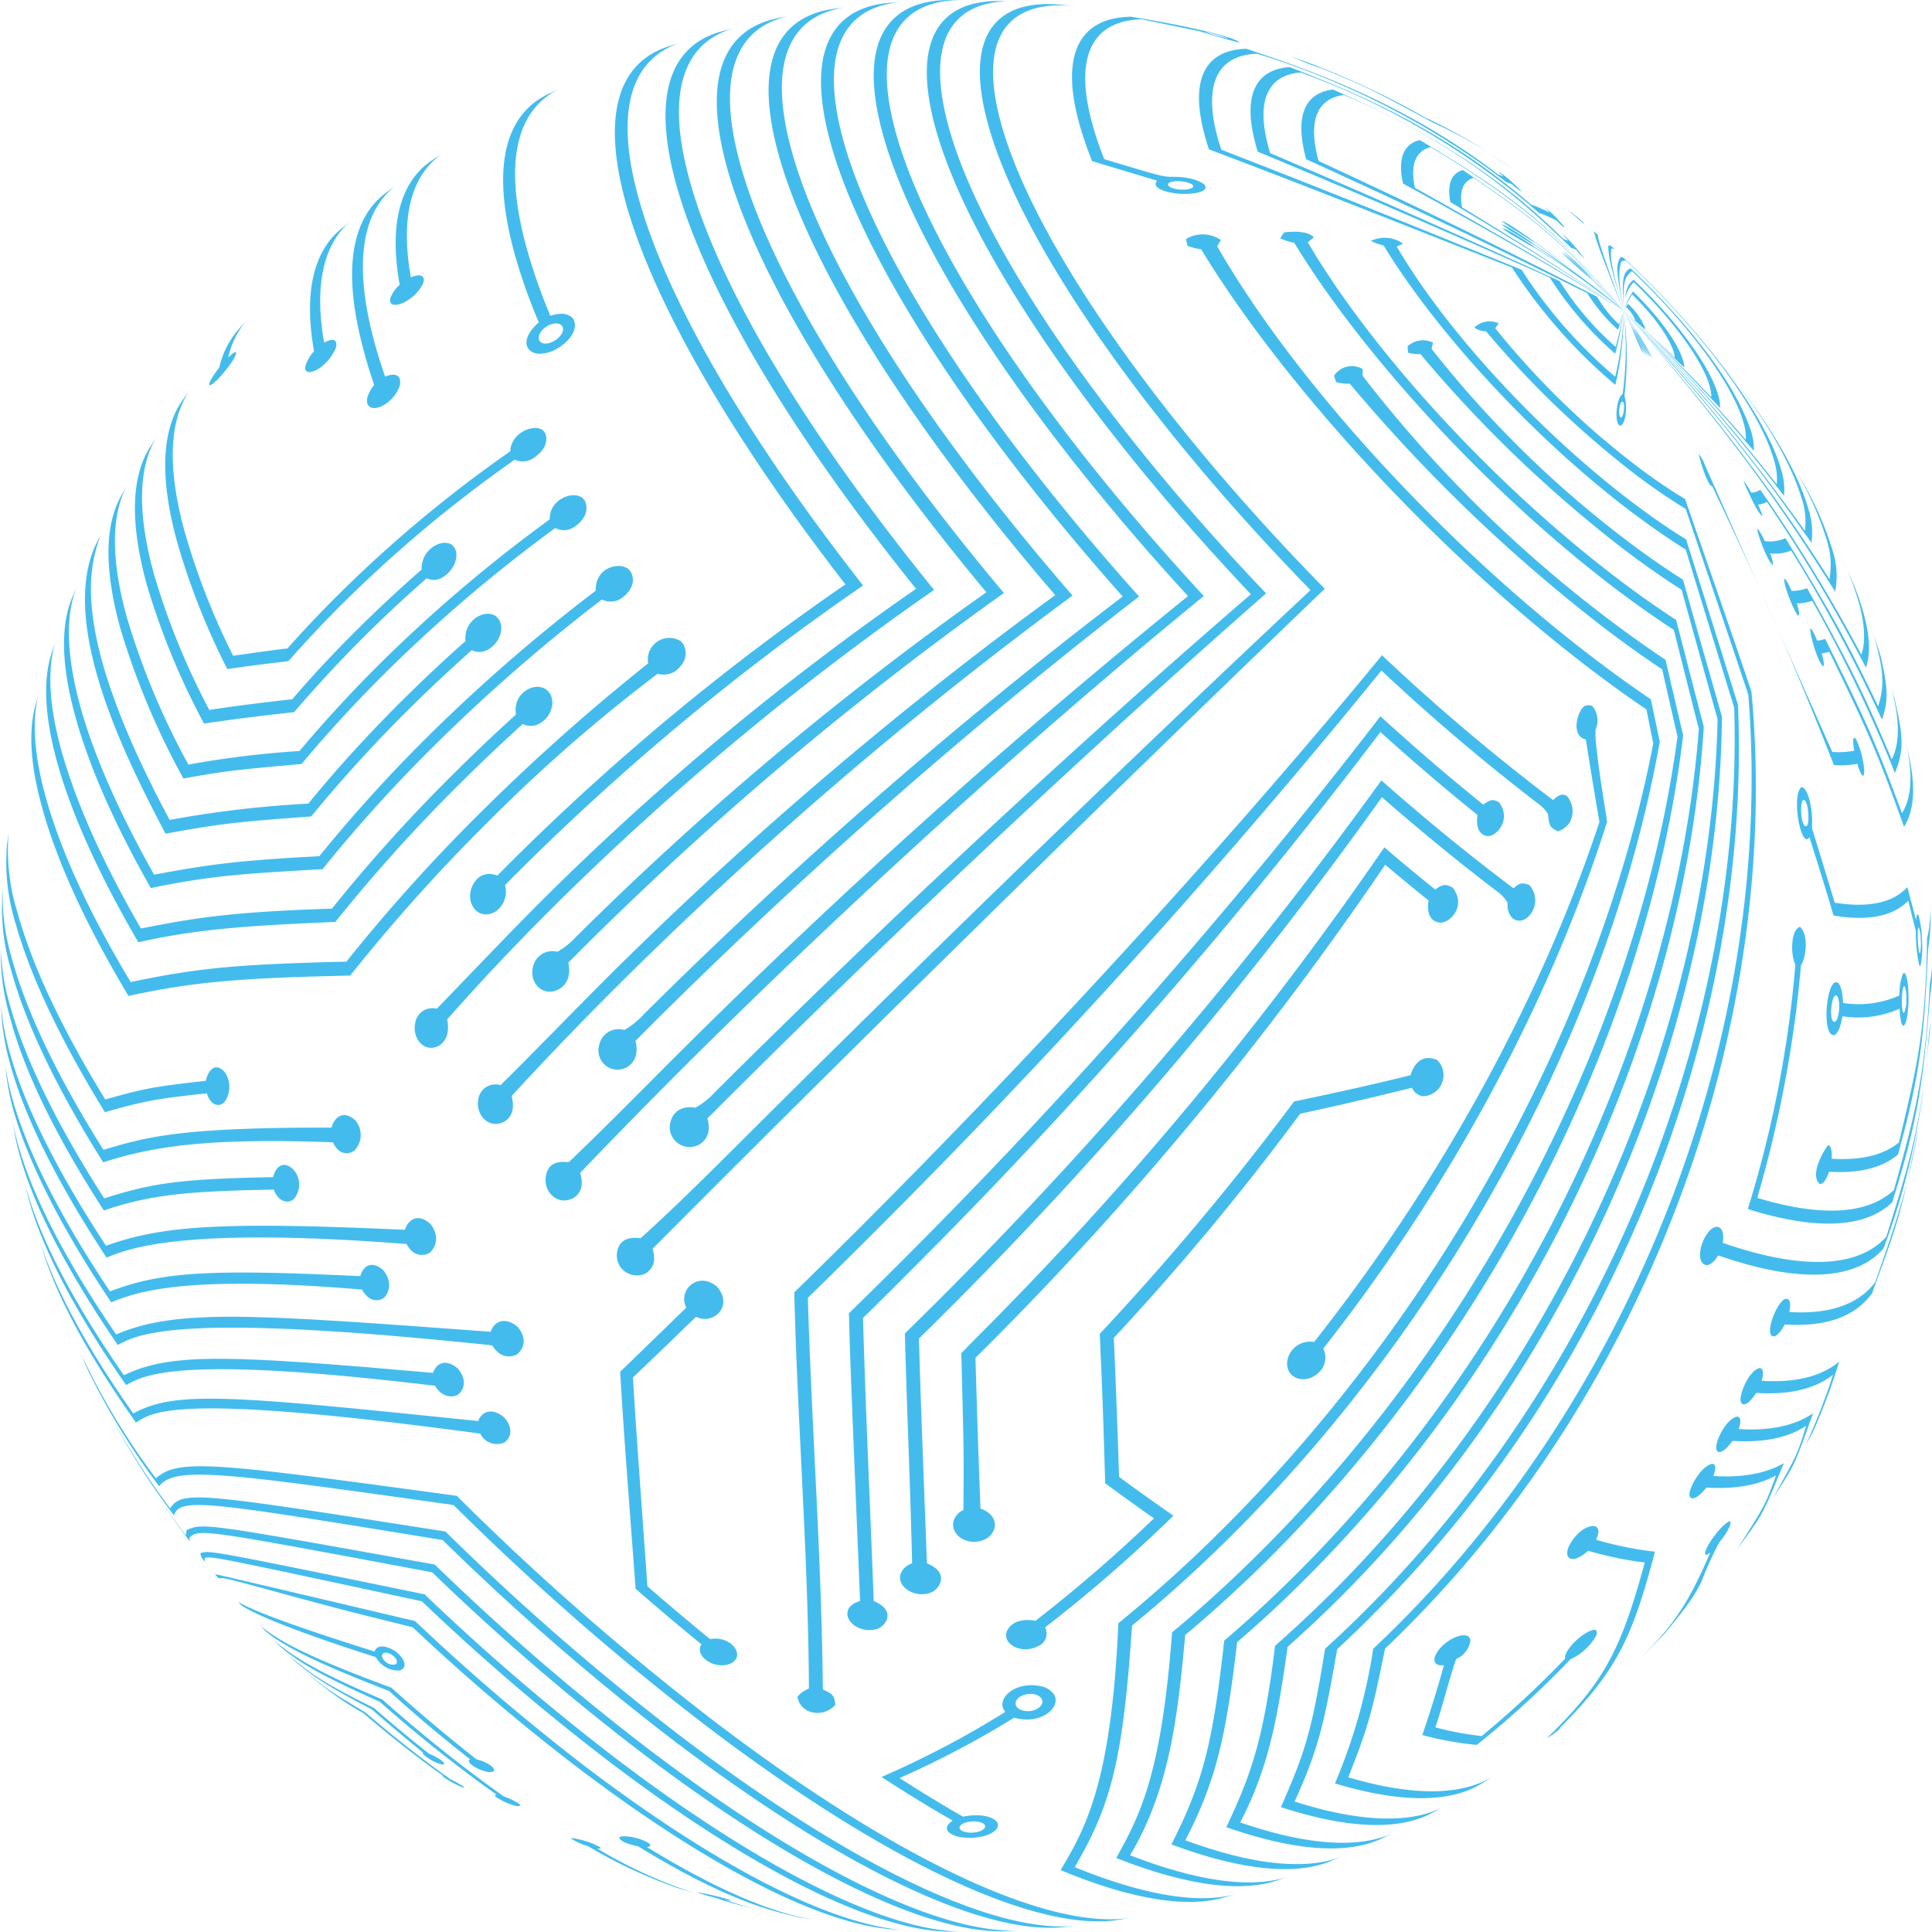 <?xml version="1.0" encoding="UTF-8"?> <svg xmlns="http://www.w3.org/2000/svg" id="Layer_1" data-name="Layer 1" viewBox="0 0 284.38 284.35"> <defs> <style>.cls-1{fill:#43bced;}</style> </defs> <g id="New_Symbol" data-name="New Symbol"> <path class="cls-1" d="M187.71,336a389.32,389.32,0,0,1-37.66-33c-35.51-4.83-41-5.57-44.29-2.57A101.46,101.46,0,0,1,94.65,281.9l.06.14,1,2.35a102.89,102.89,0,0,0,10.52,17.19c2.38-3,9.44-2,43.34,2.77a384.63,384.63,0,0,0,36.84,32.24c27.36,20.88,49.27,30.65,61,28.83h0l2.06-.34C237.73,367.08,215.51,357.22,187.71,336Z" transform="translate(-82.81 -82.82)"></path> <path class="cls-1" d="M182.74,338.17a369.79,369.79,0,0,1-34.37-29.92c-36.54-5.72-38.73-6.07-40.52-3.41a106.75,106.75,0,0,1-8.54-13.24l1.23,2.28a106.27,106.27,0,0,0,7.87,12c.92-2.67,4.58-2.08,39.56,3.63a368.52,368.52,0,0,0,33.54,29.16c25.6,19.52,46.23,28.94,57.71,27.82l1.53-.16h0l.56-.06C229.76,367.57,208.8,358.06,182.74,338.17Z" transform="translate(-82.81 -82.82)"></path> <path class="cls-1" d="M177.9,340a353.14,353.14,0,0,1-31.09-26.88c-34.1-6.14-34.1-6.14-36.54-5.08,0,.23-.08.54-.11.77-1.77-2.33-3.38-4.63-4.81-6.85l.77,1.19,1.19,1.78q1.6,2.35,3.45,4.79l-.1-.53c1.47-1.36,1.47-1.36,35.77,5.07a350.27,350.27,0,0,0,30.29,26.14c23.66,18.05,42.89,27.07,54.06,26.68h0l2.11-.1C221.63,367.53,202.05,358.4,177.9,340Z" transform="translate(-82.81 -82.82)"></path> <path class="cls-1" d="M145.31,317.5c-31.71-6.51-31.71-6.51-33-6.06,0,.18.1.43.15.61l.49.63c0-.17,0-.4,0-.57,1.43-.15,1.43-.15,31.95,6.41a329.78,329.78,0,0,0,27.11,23.24c21.73,16.58,39.54,25.15,50.31,25.39l2.09,0c-10.88-.1-29-8.78-51.25-25.73A335.12,335.12,0,0,1,145.31,317.5Z" transform="translate(-82.81 -82.82)"></path> <path class="cls-1" d="M143.9,321.43c-29.28-6.9-29.28-6.9-29.43-6.88l.5.61c.67-.13.74-.14,7.41,1.68,10.6,2.9,13.26,3.55,21.17,5.5a308.55,308.55,0,0,0,24,20.44c19.71,15,36,23.12,46.3,24h0l2.19.15c-10.42-.67-27.12-8.87-47.39-24.33A314.36,314.36,0,0,1,143.9,321.43Z" transform="translate(-82.81 -82.82)"></path> <path class="cls-1" d="M324.65,134.77a11.49,11.49,0,0,0-.58-1.53c-.37-.84-.82-1.77-1.1-2.32-.38-.8-.77-1.58-1.17-2.36.39.77.77,1.55,1.13,2.34C324.49,134.67,324.58,134.73,324.65,134.77Z" transform="translate(-82.81 -82.82)"></path> <path class="cls-1" d="M325,135a12.61,12.61,0,0,0-.68-1.6c-.41-.87-.91-1.83-1.22-2.39-.43-.82-.86-1.64-1.31-2.44.44.8.86,1.6,1.27,2.42C324.87,134.9,324.92,134.94,325,135Z" transform="translate(-82.81 -82.82)"></path> <path class="cls-1" d="M325.35,135.18a14.67,14.67,0,0,0-.76-1.64c-.46-.89-1-1.88-1.35-2.47-.47-.84-.95-1.68-1.44-2.51.48.82.95,1.65,1.41,2.5C325.23,135.11,325.27,135.13,325.35,135.18Z" transform="translate(-82.81 -82.82)"></path> <path class="cls-1" d="M325.69,135.35c-.15-.39-.55-1.13-.85-1.69-.5-.91-1.1-1.92-1.47-2.52-.51-.87-1-1.73-1.57-2.58.53.84,1,1.7,1.54,2.56C325.58,135.3,325.59,135.3,325.69,135.35Z" transform="translate(-82.81 -82.82)"></path> <path class="cls-1" d="M326,135.5c-.18-.4-.61-1.16-.93-1.73h0c-.54-.93-1.19-2-1.59-2.57l-1.69-2.64c.57.86,1.12,1.74,1.66,2.63C325.92,135.46,325.92,135.46,326,135.5Z" transform="translate(-82.81 -82.82)"></path> <path class="cls-1" d="M342.13,286.06c.3-1.18.23-1.72-.25-1.88-1.51.2-3.05,3.71-2.86,4.85.13.75.94.9,2.3-1.18,4.81.31,8.63-.57,11.3-2.67a89.44,89.44,0,0,1-4.05,10.37l1.11-2a89.91,89.91,0,0,0,3.85-10.31C350.87,285.46,347,286.38,342.13,286.06Z" transform="translate(-82.81 -82.82)"></path> <polygon class="cls-1" points="265.76 212.73 265.76 212.73 265.76 212.73 265.76 212.73"></polygon> <path class="cls-1" d="M338.74,293.17c.37-1.16.32-1.69-.17-1.84-1.6.18-3.28,3.57-3.14,4.72.1.74.93.89,2.4-1.14,4.5.29,8.15-.44,10.82-2.21-1.22,4.08-1.22,4.08-4.84,10.6l1.24-1.91c2-3.2,2-3.2,4.64-10.55C347,292.69,343.32,293.46,338.74,293.17Z" transform="translate(-82.81 -82.82)"></path> <path class="cls-1" d="M335,300.08c.42-1.13.39-1.65-.1-1.8-1.6.18-3.51,3.51-3.41,4.6.07.71.92.86,2.5-1.1,4.16.27,7.6-.33,10.24-1.79-1.58,4.38-1.58,4.38-5.7,10.81l1.38-1.86c2.45-3.41,2.51-3.55,5.48-10.75C342.72,299.73,339.22,300.35,335,300.08Z" transform="translate(-82.81 -82.82)"></path> <path class="cls-1" d="M346.43,150.92c-.24-.4-.48-.8-.74-1.21Z" transform="translate(-82.81 -82.82)"></path> <path class="cls-1" d="M318,117.39l-.6-.52h0c.4,1.62,2,5.68,4.37,11.69C318,118.42,318,117.67,318,117.39Z" transform="translate(-82.81 -82.82)"></path> <path class="cls-1" d="M320,119.39l.43.07-.58-.52,0,0-.32.07c.06,1.93.46,3.43,2.33,9.57C319.72,121.49,319.85,120.37,320,119.39Z" transform="translate(-82.81 -82.82)"></path> <path class="cls-1" d="M321.8,128.56c.06-.46.11-.85.16-1.2C321.91,127.69,321.86,128.07,321.8,128.56Z" transform="translate(-82.81 -82.82)"></path> <path class="cls-1" d="M352.52,163.73h0a48.58,48.58,0,0,0-5.19-11.33l-.9-1.48a47.63,47.63,0,0,1,5.24,11.3,11.86,11.86,0,0,1,.42,5.86c-11.31-17.89-23.19-31.43-30.29-39.52,16.63,19,24.22,30.39,31.13,41.33A12.21,12.21,0,0,0,352.52,163.73Z" transform="translate(-82.81 -82.82)"></path> <path class="cls-1" d="M349,157.77c-1.28-4.68-4.66-10.68-9.36-17.06l-.43-.59h0c-.78-1-1.85-2.41-2.64-3.44,8.75,11.1,10.66,17.07,11.48,19.63a10.76,10.76,0,0,1,.43,4.65,308.89,308.89,0,0,0-26.63-32.4c15.32,16.72,21.84,26,27.59,34.16A11.08,11.08,0,0,0,349,157.77Z" transform="translate(-82.81 -82.82)"></path> <path class="cls-1" d="M345,152c-2.21-8-11.86-20.76-23.22-31.23a2.22,2.22,0,0,0-.39-.11c-.8,1.07-.66,2.26.43,7.9-.94-5.18-.7-6.06-.35-7.27l.63-.14c10.69,9.89,19.76,21.87,21.84,29.43a9.31,9.31,0,0,1,.4,3.54,306.71,306.71,0,0,0-22.52-25.56,303.48,303.48,0,0,1,23.59,27.25A9.72,9.72,0,0,0,345,152Z" transform="translate(-82.81 -82.82)"></path> <path class="cls-1" d="M340.59,146.41h0c-2.09-6.59-8.4-15.14-17.76-24.09h0c-1.34.54-1.24,2.33-1,6.24-.23-4.58.24-5,1.2-5.83,8.06,7.56,14.84,16.58,16.42,22.32a7.37,7.37,0,0,1,.33,2.51c-7.06-8.12-11.63-12.68-17.95-19,9.63,9.62,12.8,13.29,19.13,20.61A8.14,8.14,0,0,0,340.59,146.41Z" transform="translate(-82.81 -82.82)"></path> <path class="cls-1" d="M336,142.87a5.89,5.89,0,0,0-.26-1.82c-1.21-4.39-6.34-11.26-12.48-17.07-.89.8-1.05,1.17-1.34,3.38a5,5,0,0,1,1.37-3c5.51,5.24,10.1,11.4,11.19,15.34a6,6,0,0,1,.23,1.6c-4.77-5-5.39-5.56-12.95-12.78C328.41,134.87,329.57,136.09,336,142.87Z" transform="translate(-82.81 -82.82)"></path> <path class="cls-1" d="M330.56,135.91c-.36-1.24-1.8-4.71-7.38-10.19a11.67,11.67,0,0,0-1.38,2.84,14.7,14.7,0,0,1,1.25-2.39c1.49,1.45,5.06,5.16,6.13,8.49a3.29,3.29,0,0,1,.14.8c-2.23-2.1-5.26-4.84-7.52-6.9,2.71,2.47,6.26,5.82,8.92,8.35A3.62,3.62,0,0,0,330.56,135.91Z" transform="translate(-82.81 -82.82)"></path> <path class="cls-1" d="M324.92,131a9.76,9.76,0,0,0-2.48-3.46l-.64,1,.36-.53a5.13,5.13,0,0,1,1.29,1.8.88.88,0,0,1,0,.16l-1.67-1.43,3.17,2.76A1.17,1.17,0,0,0,324.92,131Z" transform="translate(-82.81 -82.82)"></path> <path class="cls-1" d="M281.27,344.43c2.89-7.31,3.49-9.43,5.41-18.94.93-.88,1.86-1.78,2.78-2.7,37.27-37.13,55.59-90.82,51.15-138.2-2.87-8.46-3-8.83-9.76-28.31a79.9,79.9,0,0,1-7.49-5.14,119.8,119.8,0,0,1-20.45-20c.14-.22.34-.51.49-.73a3.22,3.22,0,0,0-3.58.63,3.05,3.05,0,0,0,1.73.54,140.06,140.06,0,0,0,21.69,20.85,84.84,84.84,0,0,0,7.7,5.3c7.22,21.38,7.22,21.38,9.21,27.34,3.81,47-14.76,100.23-51.83,137.17q-1.68,1.67-3.38,3.27a82.15,82.15,0,0,1-5.63,19.82c9.58,2.89,17,2.9,21.62,0l1.78-1.14C298.12,347.18,290.79,347.24,281.27,344.43Z" transform="translate(-82.81 -82.82)"></path> <path class="cls-1" d="M273.37,348c3.63-7.94,4.44-12,6.27-22.44q2.61-2.4,5.18-5c36.48-36.35,55.78-88.09,53.81-134q-3.79-12.18-7.63-24.34c-2.57-1.58-5.33-3.49-8.25-5.71-13.87-10.59-27.35-25.39-34.35-37.41l.93-.41a4.65,4.65,0,0,0-4.75-.4,10.72,10.72,0,0,0,1.9.67c7.61,12.5,21.64,27.9,36.07,38.92,3,2.26,5.77,4.2,8.39,5.83q3.56,11.65,7.14,23.3c1.36,45.57-18.17,96.83-54.45,133q-2.86,2.85-5.78,5.5c-2,12.62-3.07,15.44-6.49,23.31,9.81,3.2,17.43,3.49,22.3.82l1.85-1C290.69,351.32,283.12,351.1,273.37,348Z" transform="translate(-82.81 -82.82)"></path> <path class="cls-1" d="M265.35,351.07c4.45-8.41,5.64-16.5,7-25.86q3.84-3.4,7.59-7.13c35.69-35.56,55.91-85.34,56.33-129.78-3.64-12.76-3.64-12.76-5.73-20.15-2.74-1.73-5.66-3.77-8.73-6.11a157.61,157.61,0,0,1-28.29-27.88l.23-.9a3.33,3.33,0,0,0-3.75.54c0,.28.05.66.08.94a5.47,5.47,0,0,0,1.8.19,191.86,191.86,0,0,0,29.66,28.53q4.63,3.53,8.8,6.17c1.53,5.58,2.18,7.91,5.29,19.07-1,44.05-21.44,93.34-56.93,128.7q-4.05,4-8.21,7.68c-1.74,14.53-3.86,19.61-7.17,26.69,10,3.5,17.81,4.07,22.89,1.66l1.87-.91C283.07,355,275.3,354.49,265.35,351.07Z" transform="translate(-82.81 -82.82)"></path> <path class="cls-1" d="M257.28,353.7c4.55-8.78,6-15.28,7.63-29.17q5.07-4.33,10-9.27c34.9-34.77,56-82.6,58.69-125.46-1.23-4.72-2.85-11-4.07-15.73q-4.23-2.73-8.92-6.31c-18.26-13.93-36-33.41-45.3-49.28l.89-.72c-.64-.71-2.11-1-4.37-.74l-.59.88a8.89,8.89,0,0,0,2.07.65c9.91,16.28,28.16,36.33,46.95,50.67,3.12,2.37,6.11,4.48,8.93,6.32,1.1,4.38,2.57,10.22,3.68,14.59-3.27,42.46-24.55,89.81-59.25,124.38q-5.24,5.22-10.61,9.8c-1.69,15.22-3.14,20.83-7.77,30,10.1,3.76,18.06,4.62,23.32,2.5l1.93-.8C275.29,358.18,267.35,357.4,257.28,353.7Z" transform="translate(-82.81 -82.82)"></path> <path class="cls-1" d="M249.15,355.9c6-9.95,7.08-21.37,8.12-32.42q6.27-5.24,12.41-11.35c34.1-34,56-79.86,60.88-121.1-.79-3.33-1.82-7.76-2.59-11.09-2.82-1.86-5.78-4-8.85-6.32a191.74,191.74,0,0,1-35.73-35.47c0-.29,0-.66,0-1a3.11,3.11,0,0,0-4.22,1c.1.27.22.64.32.91a5.52,5.52,0,0,0,2,.23,240.19,240.19,0,0,0,37.2,35.77c3.05,2.33,6,4.43,8.79,6.29.67,3,1.57,6.93,2.25,9.89-5.45,40.83-27.49,86.23-61.4,120q-6.42,6.39-13,11.86c-1.57,21.1-4.79,27-8.21,33.21,10.15,4,18.22,5.12,23.64,3.31l2-.68C267.34,360.9,259.29,359.84,249.15,355.9Z" transform="translate(-82.81 -82.82)"></path> <path class="cls-1" d="M241,357.65c5.48-9.28,7.14-16.26,8.44-35.56q7.46-6.09,14.78-13.38c33.32-33.19,55.89-77.15,62.9-116.72l-1.32-6.24q-4.09-2.76-8.51-6.13c-22.38-17.07-44.12-41-55.32-60.56l.55-.9a4.7,4.7,0,0,0-5.14-.15l.23,1a9.33,9.33,0,0,0,2,.5c12.06,19.82,34.29,44.23,57.16,61.69q4.35,3.32,8.39,6.05l1,5c-7.51,39.16-30.25,82.63-63.37,115.63a206.91,206.91,0,0,1-15.37,13.88c-1,23.72-5,30.42-8.49,36.33,10.15,4.22,18.28,5.6,23.82,4.09l.72-.2h0l1.28-.37C259.33,363.14,251.2,361.82,241,357.65Z" transform="translate(-82.81 -82.82)"></path> <path class="cls-1" d="M356.79,179.2a236.15,236.15,0,0,0-14.87-24.27,3.26,3.26,0,0,1-1.31.42c-.84-1.44-1-1.58-1.17-1.72,0,0,2.06,4.94,2.81,5.14a10.84,10.84,0,0,0-.69-1.66,3.59,3.59,0,0,0,1.33-.42,234.8,234.8,0,0,1,14.57,24.4c.68-1.91.6-4.58-.34-8a38.82,38.82,0,0,0-2.08-5.68h0l-1.13-2.51a43.22,43.22,0,0,1,2.52,6.63C357.33,174.79,357.42,177.35,356.79,179.2Z" transform="translate(-82.81 -82.82)"></path> <path class="cls-1" d="M361.26,194.6c-4.37-10.31-6.14-13.74-12.45-25.2a6.54,6.54,0,0,1-2.28.4c-.69-1.52-.87-1.67-1.07-1.83-.22.77,1.35,4.7,2,5.46l.18-.08a5.9,5.9,0,0,0-.37-1.71,6.63,6.63,0,0,0,2.28-.39,211.11,211.11,0,0,1,12.17,25.33c1.54-3.53,1.06-6.1,0-10.72-.16-.55-.32-1.1-.49-1.64C362.49,188.84,362.45,192.29,361.26,194.6Z" transform="translate(-82.81 -82.82)"></path> <path class="cls-1" d="M351.47,176.87a8.17,8.17,0,0,1-1.18.26c-.63-1.53-.82-1.67-1-1.82-.2.22.88,4.73,1.89,5.6.1-.18.2-.34-.22-1.92a7.51,7.51,0,0,0,1.11-.23c6.27,12.81,7.55,16.15,11,25.75,1.49-2.32,1.77-5.87.66-10.67l-.49-2.1c1.19,4.85,1,8.43-.47,10.78C358.92,192.09,357.3,188.59,351.47,176.87Z" transform="translate(-82.81 -82.82)"></path> <path class="cls-1" d="M361.71,185.86c0-.18-.1-.36-.16-.55l-.7-2.35c.13.42.26.85.37,1.26S361.55,185.31,361.71,185.86Z" transform="translate(-82.81 -82.82)"></path> <path class="cls-1" d="M359.33,178.6l-.3-.8c1.26,4.8.93,6.61.24,9-4.92-10.21-6.84-13.57-13.65-24.76a5.77,5.77,0,0,1-3.05.42c-.72-1.49-.9-1.65-1.1-1.82-.08.44,1.43,4.75,2.31,5.39a4.24,4.24,0,0,0-.44-1.76,6.26,6.26,0,0,0,3.12-.41,220.25,220.25,0,0,1,13.35,24.87c1.16-3,.69-5.48-.19-9.35h0c-.28-1-.74-2.3-1.07-3.28l-.82-2.21c.52,1.35,1,2.65,1.3,3.89Z" transform="translate(-82.81 -82.82)"></path> <path class="cls-1" d="M260.16,102.8q.27,1,.6,2c13.91,5.29,13.91,5.29,44.61,17.4a77.78,77.78,0,0,0,15.21,17.28,47.12,47.12,0,0,0,1.22-10.87,45.18,45.18,0,0,1-1.24,9.66,70.7,70.7,0,0,1-13.78-15.74c-25.31-10.28-29.86-12.09-44.2-17.68-.19-.57-.36-1.13-.52-1.69-2.24-8.15.1-12.25,5.8-12.43a116.7,116.7,0,0,1,36.67,18.89c.27.09.55.2.83.32a8.59,8.59,0,0,0,1.52,1.15s-2.43-2.52-3.54-3l.77.71-.78-.3C289,97.57,274.76,92.86,266.26,90,260.3,90.16,257.84,94.37,260.16,102.8Z" transform="translate(-82.81 -82.82)"></path> <path class="cls-1" d="M312.38,124.19c-22.23-10.14-32.13-14.36-42.61-18.83-.08-.26-.15-.51-.22-.77-1.95-7.06-.05-10.72,4.7-11.1a110.4,110.4,0,0,1,35.1,20.68,17.83,17.83,0,0,1,2.62,1.14c.8.85.8.85,1.15,1a15.94,15.94,0,0,0-2.81-2.89c.18.22.44.51.63.72a20.31,20.31,0,0,0-2.79-1.22c-13.39-11.64-27.23-17-35.5-20.22-5,.33-7,4.11-5,11.44.09.32.18.65.28,1,10.1,4.2,19.63,8.17,43,18.53a50.81,50.81,0,0,0,9.63,11.21,40.23,40.23,0,0,0,1.18-6.35,38.77,38.77,0,0,1-1.11,5.35A43.93,43.93,0,0,1,312.38,124.19Z" transform="translate(-82.81 -82.82)"></path> <path class="cls-1" d="M317.9,126.51c-17.71-9.11-28.15-14-41-20v0c-1.65-6-.15-9.2,3.72-9.71,17.68,7.5,26.82,16.18,33.5,22.52.22.07.45.15.69.25a12.52,12.52,0,0,0,1.24,1.34,27.94,27.94,0,0,0-3.31-3.76c.21.26.29.37.94,1.13-.26-.11-.51-.2-.75-.28-12.44-12.39-25.88-18.44-33.91-22-4.08.48-5.67,3.8-4,10.06l.06.2c12.64,5.77,23,10.56,41.38,19.72a24.38,24.38,0,0,0,4.51,5.38c.31-.94.56-1.84.76-2.69-.17.61-.37,1.25-.59,1.91A17.81,17.81,0,0,1,317.9,126.51Z" transform="translate(-82.81 -82.82)"></path> <path class="cls-1" d="M321.71,128.43h0l.09.13-.51-.76C321.42,128,321.57,128.22,321.71,128.43Z" transform="translate(-82.81 -82.82)"></path> <path class="cls-1" d="M291.8,103.44c-2.35.55-3.31,2.67-2.47,6.4,13.92,7.6,20.89,11.62,32.47,18.72-10.25-6.44-17.14-10.5-30.72-18.09-.75-3.45.14-5.43,2.3-6,15.31,9.15,20.52,14.82,28.42,24.06C311.74,116.59,306.41,112.13,291.8,103.44Z" transform="translate(-82.81 -82.82)"></path> <path class="cls-1" d="M298.12,107.84c-1.65.5-2.34,2.07-1.83,4.72,12.91,7.72,16.17,9.84,25.51,16-10.41-7-14.88-9.77-23.79-15.23-.45-2.42.19-3.85,1.68-4.34,10.14,6.93,13.24,9.67,22.11,19.57C312.46,118,309.43,115.52,298.12,107.84Z" transform="translate(-82.81 -82.82)"></path> <path class="cls-1" d="M152,341.77l-.21.21c.25.93,2.27,1.56,2.79,1.65s.77,0,1-.2c-.12-.37-.12-.37-.49-.69a5.77,5.77,0,0,0-2.14-.95c-4.23-3.33-8.44-6.87-12.55-10.56-13.57-5-16.83-7.15-19.21-9.06l.52.56c3.32,3.12,12.75,6.8,18.38,9C143.93,335.23,147.93,338.6,152,341.77Z" transform="translate(-82.81 -82.82)"></path> <path class="cls-1" d="M145.1,340.81l-.1.12a6.61,6.61,0,0,0,2.34,1.45c.58.21.68.17.87.09-.08-.23-.08-.23-.38-.49a7.53,7.53,0,0,0-1.83-1c-2.74-2.15-5.47-4.41-8.15-6.76-7.95-3.95-9.36-5.11-12.44-7.66l.57.56c3.16,2.87,6.69,4.74,11.57,7.32C140.07,336.66,142.63,338.78,145.1,340.81Z" transform="translate(-82.81 -82.82)"></path> <path class="cls-1" d="M150.72,345.59c-.43-.26-.81-.48-1.64-.9q-2.1-1.49-4.31-3.17c-2.73-2.08-5.44-4.29-8.12-6.6-5.08-3.05-6-3.6-8.94-6.13l.36.34.24.22a48,48,0,0,0,8,5.65q3.78,3.24,7.63,6.19c1.42,1.08,2.82,2.11,4.18,3.07l-.32-.11A11.56,11.56,0,0,0,150,345.5h0c.84.43,1,.44,1.15.45A1.29,1.29,0,0,0,150.72,345.59Z" transform="translate(-82.81 -82.82)"></path> <path class="cls-1" d="M362.32,251c-2.32,1.86-5.66,2.65-9.89,2.38,0-.47.09-1.88-.53-2-.11,0-3,4.3-1.18,5.75.4-.14.75-.26,1.33-1.84,4.35.28,7.78-.55,10.13-2.52,3.58-12.89,3.85-18.31,4.43-30.19a34.91,34.91,0,0,0,.39-4.8l-.13-2.21a16,16,0,0,1-.4,5.33C366.24,234.67,365,239.77,362.32,251Z" transform="translate(-82.81 -82.82)"></path> <path class="cls-1" d="M366.88,227.55c-.74,14-2.17,19.17-5.29,30.43-3.82,3.62-10.76,4-20.12,1.16a177.56,177.56,0,0,0,6.44-34.29c.74-1,1.15-4.38-.14-5.6-1.43.41-1.39,4.3-.69,5.53a168.18,168.18,0,0,1-7,36c10,3.16,17.33,2.84,21.26-1,4.09-13,4.56-18.48,5.59-30.54a17.54,17.54,0,0,0,.27-3V224.1A16.09,16.09,0,0,1,366.88,227.55Z" transform="translate(-82.81 -82.82)"></path> <path class="cls-1" d="M336.39,265.76c.07-.48.26-1.93-.6-2.3-1.29-.55-3.19,2.88-2.65,4.77.21.74,1.16,1.61,2.58-.62,11.74,4.08,20.22,3.77,24.35-1.05a104.71,104.71,0,0,0,6-24.81c-1.16,8.93-2.77,14.07-5.61,23.12C356.28,269.51,347.92,269.77,336.39,265.76Z" transform="translate(-82.81 -82.82)"></path> <path class="cls-1" d="M366.16,240.71c0,.34-.08.7-.13,1C366.08,241.41,366.12,241.06,366.16,240.71Z" transform="translate(-82.81 -82.82)"></path> <path class="cls-1" d="M366.16,240.71c.2-1.56.39-3.19.61-5,.05-.37.08-.76.11-1.15l.12-2.1c0,.57-.08,1.11-.15,1.64C366.63,236.55,366.41,238.72,366.16,240.71Z" transform="translate(-82.81 -82.82)"></path> <path class="cls-1" d="M365.33,248.13l.06-.45c0,.26-.08.5-.12.75Z" transform="translate(-82.81 -82.82)"></path> <path class="cls-1" d="M365.27,248.43c-.72,3.54-1.25,6.16-1.73,8.32C364.19,254.21,364.75,251.52,365.27,248.43Z" transform="translate(-82.81 -82.82)"></path> <path class="cls-1" d="M365.39,247.68c.22-1.36.43-2.81.64-4.36Z" transform="translate(-82.81 -82.82)"></path> <path class="cls-1" d="M346.19,275.94c.07-.37.26-1.37-.05-1.75-1-1.19-3.08,3.31-2.77,4.82.12.61.84,1.14,2.15-1.23,6,.39,10.35-1.13,12.84-4.58,3-8.16,3.91-10.71,5.18-16.45-1.21,4.77-2.71,9.08-4.71,14.81C356.33,274.87,352,276.32,346.19,275.94Z" transform="translate(-82.81 -82.82)"></path> <path class="cls-1" d="M312.19,337.38c8.62-8.55,10.89-13.51,14.22-26.16a50.42,50.42,0,0,1-8.66-1.76c.5-1.13.44-1.72-.17-2-1.87-.24-3.94,2.46-4.08,3.79-.12,1.16,1,1.68,3.07-.17a50.11,50.11,0,0,0,8.34,1.73c-3.57,13.2-6.14,17.8-14.47,25.92q.49-.31,1-.66h0l1.69-1.32C312.8,337,312.5,337.17,312.19,337.38Z" transform="translate(-82.81 -82.82)"></path> <path class="cls-1" d="M228.24,101.09c4.88,17.73,23.77,44.32,47.47,68.59-24.13,22.58-53.8,51.23-82.27,79.6-5.58,5.56-10.9,10.89-16.33,15.8-.92-.1-3.08-.31-3.47,2.05a2.94,2.94,0,0,0,4.34,3.05c1.48-1.14,1.15-2.48.89-3.55q7.56-7.59,15.94-15.95c28.95-28.84,59-58.16,83-81.2-23.75-24.15-42.77-50.78-47.64-68.47-3.54-12.84,1.06-18.49,11.32-17.23l-2.15-.23C229.2,82.46,224.7,88.22,228.24,101.09Z" transform="translate(-82.81 -82.82)"></path> <path class="cls-1" d="M153.5,293.84a2.72,2.72,0,0,0,3.54,1.31c.54-.32,1.7-1.68,0-3.68-1.81-1.54-3.33-.89-3.84.52-36-3.7-44.57-4.57-50.77-1.11-6.84-9.67-11.8-18.71-13.93-26l.7,2.34c2.22,7.06,7.05,15.73,13.63,25C105.43,290.49,109.35,287.87,153.5,293.84Z" transform="translate(-82.81 -82.82)"></path> <path class="cls-1" d="M146.83,286.8c1.27,2.05,2.93,1.61,3.41,1.3,0,0,1.91-1.41,0-3.8-1.76-1.57-3.21-.86-3.69.6-30.18-2.65-38.59-3-45.51.35-7.14-10.28-12.26-19.84-14.37-27.5-.14-.51-.26-1-.37-1.49l.49,2.13c.08.33.17.66.26,1,2.09,7.6,7.2,17.1,14.32,27.3C104.15,285.14,109.34,282.27,146.83,286.8Z" transform="translate(-82.81 -82.82)"></path> <path class="cls-1" d="M220.5,101.64c4.91,17.81,23.15,44.05,46.43,68.65-24.15,20.79-52.36,46.87-78.93,73.33a11.15,11.15,0,0,1-2.82,2.24c-2.93-.45-3.59,1.62-3.72,2.26a2.92,2.92,0,0,0,4.39,3.1c1.19-.79,1.56-2.06,1.09-3.78l2.41-2.4c27-26.94,55.63-53.65,79.82-74.88-23.41-24.54-41.83-50.89-46.73-68.69-3.56-12.92.64-19,10.38-18.43L231.2,83l-.54,0C221.05,82.55,216.94,88.71,220.5,101.64Z" transform="translate(-82.81 -82.82)"></path> <path class="cls-1" d="M99.18,274.51c3.62-1.43,10.37-4.11,36.92-1.87,1.17,2.13,2.74,1.59,3.2,1.23,0,0,1.78-1.58,0-4-1.63-1.57-3-.83-3.46.79-22.37-1.06-29.26-.64-36.84,2.25-7.11-10.63-12.19-20.48-14.41-28.51a34.6,34.6,0,0,1-1.09-5.61l.24,2.22a35.36,35.36,0,0,0,1,5.08C87,254.08,92.05,263.91,99.18,274.51Z" transform="translate(-82.81 -82.82)"></path> <path class="cls-1" d="M205.06,103.84c4.82,17.5,21.32,42.39,43,66.78a716.33,716.33,0,0,0-70.56,61.57,11,11,0,0,1-2.8,2.24A2.91,2.91,0,0,0,171,236.7a2.81,2.81,0,0,0,4.21,3.13c1.18-.79,1.56-2.07,1.14-3.8l2.4-2.41a767,767,0,0,1,71.72-63c-21.94-24.48-38.69-49.58-43.53-67.15-3.61-13.14,0-19.87,9-20.39l-2.1.15C205,83.9,201.44,90.7,205.06,103.84Z" transform="translate(-82.81 -82.82)"></path> <path class="cls-1" d="M98.1,261c6.84-2.35,12.49-2.85,25-3.08.78,2,2.23,2.07,3,1.35a3.32,3.32,0,0,0,0-4.18c-1.48-1.56-2.7-.63-3.09,1-13.9.25-18,.93-24.86,3.13-6.78-10.57-11.64-20.35-13.88-28.46a32.15,32.15,0,0,1-1.33-8.9l0,2.12a32.45,32.45,0,0,0,1.32,8.48C86.36,240.64,91.27,250.44,98.1,261Z" transform="translate(-82.81 -82.82)"></path> <path class="cls-1" d="M98.26,246.53c5.92-1.71,7.84-2,15-2.78.55,1.82,1.86,2.14,2.65,1.21a3.87,3.87,0,0,0,0-4.31c-1.41-1.63-2.51-.21-2.8,1.26-8.19.91-9.33,1.22-14.81,2.74-6.24-10.17-10.73-19.56-12.91-27.49a30.65,30.65,0,0,1-1.29-11.95l-.27,2.06a30.63,30.63,0,0,0,1.31,11.6C87.4,226.84,91.94,236.29,98.26,246.53Z" transform="translate(-82.81 -82.82)"></path> <path class="cls-1" d="M101.72,229.42c9.79-2.15,17.06-2.66,32.64-3A258.82,258.82,0,0,1,154.44,204a236.9,236.9,0,0,1,25.16-22,3.28,3.28,0,0,0,2.48-.3s2.67-1.68,1.25-4.16c-.11-.11-.24-.27-.36-.37a3.17,3.17,0,0,0-4.75,3.29,300.23,300.23,0,0,0-24.83,22.11,253.23,253.23,0,0,0-19.59,21.8c-16.73.39-22.07,1-31.75,3C96,217.34,91.7,208,89.5,200c-1.77-6.45-2-11.54-.93-15.32l-.56,2c-1,3.73-.76,8.73,1,15C91.2,209.75,95.61,219.19,101.72,229.42Z" transform="translate(-82.81 -82.82)"></path> <path class="cls-1" d="M103.17,221.52c9.41-2.17,18.51-2.53,29-3a241.21,241.21,0,0,1,18.11-20.13q4.62-4.6,9.47-9a2.64,2.64,0,0,0,2.74-.23c1.75-1.16,2.17-3.61.83-4.75-1.61-1.38-5.1.29-4.56,3.59q-4.85,4.38-9.47,9a232.15,232.15,0,0,0-17.62,19.57c-15.53.48-20.81,1.5-28.12,2.92C98,209.9,94,201,91.85,193.3c-1.95-7.07-2.11-12.56-.71-16.5l-.68,2c-1.33,3.91-1.14,9.3.76,16.21C93.36,202.74,97.49,211.76,103.17,221.52Z" transform="translate(-82.81 -82.82)"></path> <path class="cls-1" d="M109.81,197.41c6.31-1.14,8-1.29,17.39-2.14q5.56-6.66,12.11-13.19a219.63,219.63,0,0,1,25.23-21.54,2.7,2.7,0,0,0,2.69-.09h0s2.72-1.57,1.67-3.92c-.09-.1-.19-.25-.29-.35-1.37-1.27-5,.16-4.87,3.08a216.58,216.58,0,0,0-25.25,21.49q-6.24,6.23-11.59,12.61a143.49,143.49,0,0,0-16.36,2,110,110,0,0,1-9.08-21.75c-2.43-8.82-2.25-15.33.19-19.57l-1.05,1.85c-2.33,4.22-2.49,10.66-.1,19.34A111.76,111.76,0,0,0,109.81,197.41Z" transform="translate(-82.81 -82.82)"></path> <path class="cls-1" d="M313.47,200c-.83-.48-1.32-.06-2.05.59-.51-.38-1-.77-1.54-1.17a302,302,0,0,1-23.65-20.15c-21.09,25.7-49,56.43-77.6,85q-4.55,4.53-8.91,8.78c.49,19.45,2.06,38.85,2.16,58.32a4.34,4.34,0,0,0-1.69,1.19c.37,2.53,3.72,3.25,5.58,1.21-.18-1.3-.21-1.53-1.84-2.27-.18-19.24-1.64-38.43-2.21-57.65q4.11-4,8.35-8.23a1076.29,1076.29,0,0,0,76.08-84.1c7.45,7,15.21,13.57,23,19.54a5.18,5.18,0,0,1,1.52,1.59c.17,1.88.37,2,1.48,2.54a3.55,3.55,0,0,0,1.6-1.13h0A3.44,3.44,0,0,0,313.47,200Z" transform="translate(-82.81 -82.82)"></path> <path class="cls-1" d="M294.63,218.61c1.47.27,4.16-2.39,2-5.14-1-.52-1.37-.56-2.57.27q-3.77-3-7.48-6.2A509.86,509.86,0,0,1,226.26,280L224.31,282c.38,14.76.38,14.76.31,23.08a2.64,2.64,0,0,0-1.48,1.74c-.4,2.05,2.27,3.8,4.82,2.5h0c1.7-1,2-3.44-.83-4.45-.38-10.17-.38-10.17-.74-22.18l1.37-1.36a487.35,487.35,0,0,0,58.94-71.23q3.18,2.69,6.39,5.27C292.68,218,294,218.51,294.63,218.61Z" transform="translate(-82.81 -82.82)"></path> <path class="cls-1" d="M321.9,128.67l-.1-.11c.41.51.81,1,1.23,1.53C322.93,130,322.53,129.45,321.9,128.67Z" transform="translate(-82.81 -82.82)"></path> <path class="cls-1" d="M352.51,193.5l-18.74-42.21a5.38,5.38,0,0,0-.91-1.65l0,0c0,.19,1.13,4.53,2,4.79,9.9,20.8,14.34,32,17.9,41a12.22,12.22,0,0,0,3.44-.19c.42,1.4.56,1.53.87,1.81.11-.23.29-.62-.08-2.43a11.8,11.8,0,0,0-1.06-3.14h-.32a6.15,6.15,0,0,0,.15,1.83A11.71,11.71,0,0,1,352.51,193.5Z" transform="translate(-82.81 -82.82)"></path> <path class="cls-1" d="M316,115.7a12.48,12.48,0,0,0-1.24-1.09L314,114h0l-.05,0-.83-.66c.91.73,1.76,1.53,2.66,2.27C315.92,115.71,315.92,115.71,316,115.7Z" transform="translate(-82.81 -82.82)"></path> <path class="cls-1" d="M273.83,91.55a33.2,33.2,0,0,0,3.52,1.34c6.68,2.73,7.41,3.13,16.44,8a63.31,63.31,0,0,1,8.16,4.45,68.48,68.48,0,0,0-9.33-5.2,120.3,120.3,0,0,0-20-9.09l1.19.48Z" transform="translate(-82.81 -82.82)"></path> <path class="cls-1" d="M305.69,107.86q-1.92-1.35-3.74-2.5l1.32.88Z" transform="translate(-82.81 -82.82)"></path> <path class="cls-1" d="M212.76,102.56c4.88,17.73,22.32,43.4,44.92,68a971.53,971.53,0,0,0-75,67.33c-5.58,5.56-10.84,10.94-16.16,16-.89-.09-3-.31-3.37,2.1s1.93,4.45,4.17,3.1c1.09-.73,1.38-1.95.89-3.63q7.41-7.75,15.79-16.11c25.13-25,52.13-49.3,76-68.8-22.8-24.65-40.45-50.48-45.34-68.25-3.6-13.05.33-19.47,9.7-19.47l-2.1,0C213,83,209.15,89.47,212.76,102.56Z" transform="translate(-82.81 -82.82)"></path> <path class="cls-1" d="M197.4,105.5c4.72,17.12,20.16,41,40.73,64.92a568.89,568.89,0,0,0-65.65,56c-5.58,5.56-10.79,11-16,16.13a2.55,2.55,0,0,0-3.28,2.17c-.4,2.34,1.78,4.49,4,3.1,1.05-.75,1.36-2,.92-3.67q7.26-7.92,15.64-16.28a598.19,598.19,0,0,1,66.92-57.39c-20.88-24.05-36.6-48.22-41.34-65.45-3.62-13.13-.28-20.13,8.25-21.17l-2.05.26C197.06,85.29,193.78,92.35,197.4,105.5Z" transform="translate(-82.81 -82.82)"></path> <path class="cls-1" d="M182.33,109.9c4.4,16,17.48,37.42,35.32,59.59A404.42,404.42,0,0,0,162.94,215c-5.58,5.56-10.75,11.07-15.84,16.3a2.56,2.56,0,0,0-3.19,2.22c-.43,2.37,1.62,4.5,3.72,3.08,1-.78,1.34-2,1-3.73,4.75-5.38,9.92-10.88,15.5-16.44a419.33,419.33,0,0,1,56.17-46.78c-18.22-22.44-31.61-44.23-36-60.37-3.62-13.13-.76-20.55,7-22.42l-2,.51C181.51,89.32,178.72,96.78,182.33,109.9Z" transform="translate(-82.81 -82.82)"></path> <path class="cls-1" d="M105,213.53c8.57-1.72,12.44-2.06,25.28-2.77a221.5,221.5,0,0,1,16.13-17.87,256.38,256.38,0,0,1,25-21.83,2.8,2.8,0,0,0,2.77-.11s2.7-1.62,1.46-4a3.81,3.81,0,0,0-.33-.36c-1.22-1.07-4.91-.38-4.81,3.18a250,250,0,0,0-25.05,21.79,219.12,219.12,0,0,0-15.64,17.29c-13.06.67-17.06,1.39-24.32,2.71-5.13-9.11-8.87-17.53-10.89-24.87C92.51,179,92.45,173.1,94.19,169l-.43,1-.37.89c-1.66,4.05-1.57,9.82.5,17.36S99.76,204.28,105,213.53Z" transform="translate(-82.81 -82.82)"></path> <path class="cls-1" d="M128.61,203a209,209,0,0,1,14.14-15.55q4.62-4.59,9.5-8.93a2.54,2.54,0,0,0,2.65-.25c1.73-1.15,2.27-3.54,1-4.65-1.46-1.32-4.9.34-4.57,3.56q-4.87,4.32-9.5,8.93-7.44,7.4-13.64,15a157.8,157.8,0,0,0-20.41,2.4c-15-28-11.73-37.45-10.14-42l-.92,1.88c-5.2,12.2,5.37,32.42,10.45,42.14C114.82,204.17,116.62,203.86,128.61,203Z" transform="translate(-82.81 -82.82)"></path> <path class="cls-1" d="M112.84,189.33c4-.61,9.27-1.26,13.26-1.68q4.68-5.47,10-10.82,4.62-4.61,9.52-8.89a2.41,2.41,0,0,0,2.54-.28c1.73-1.14,2.39-3.47,1.3-4.52-1.32-1.26-4.7.41-4.59,3.52-3.26,2.85-6.45,5.81-9.53,8.88q-5.06,5-9.51,10.21c-3.68.39-8.56,1-12.21,1.57a106.82,106.82,0,0,1-8.15-20c-2.58-9.36-2.25-16.15.56-20.42l-1.15,1.77c-2.71,4.27-3,11-.46,20.22A107.7,107.7,0,0,0,112.84,189.33Z" transform="translate(-82.81 -82.82)"></path> <path class="cls-1" d="M116.27,181.31c2.7-.43,6.32-.84,9-1.18q3.75-4.26,7.92-8.42a193.74,193.74,0,0,1,25.4-21.24,2.65,2.65,0,0,0,2.59-.13h0s2.72-1.51,1.89-3.75c-.08-.1-.16-.25-.25-.34-1.22-1.2-4.81.19-4.9,3a190.85,190.85,0,0,0-25.42,21.21q-3.87,3.85-7.38,7.81c-2.39.26-5.57.74-8,1.07A104.92,104.92,0,0,1,110,161.11c-2.71-9.86-2.23-16.9,1-21.17l-1.26,1.71c-3.08,4.27-3.53,11.26-.84,21A105,105,0,0,0,116.27,181.31Z" transform="translate(-82.81 -82.82)"></path> <path class="cls-1" d="M141.64,124.75a4.83,4.83,0,0,0-1.36,1.92c-.33,1.23.91,1.27,2.22.54a6.07,6.07,0,0,0,2.6-2.7c.23-.65.14-1.66-1.82-.87-1.63-9.29.23-15.42,5-18.46l-1.77,1.16C141.83,109.41,140,115.53,141.64,124.75Z" transform="translate(-82.81 -82.82)"></path> <path class="cls-1" d="M162.12,130.27c-2.85,2.48-1.94,4.52,0,4.62a5.25,5.25,0,0,0,2-.4h0c1.61-.67,4.21-2.85,3-4.85-.8-.72-1.72-.82-3.3-.34a83.36,83.36,0,0,1-3.5-10c-3.51-12.74-1.43-20.54,5.08-23.52l-1.9.89c-6.4,3.06-8.43,10.87-4.93,23.55A82.49,82.49,0,0,0,162.12,130.27Zm3.06.26c1,.41.45,1.88-1,2.58-.56.28-1.62.55-2-.21C161.7,131.58,164,130,165.18,130.53Z" transform="translate(-82.81 -82.82)"></path> <path class="cls-1" d="M137.89,139.48a5,5,0,0,0-1,1.83c-.36,1.53.89,2.06,2.51,1.07h0a5.3,5.3,0,0,0,2.18-2.58c.39-1.14,0-2.41-2.08-1.54-.57-1.65-1.08-3.26-1.51-4.82-3.27-11.9-1.89-19.69,3.28-23.45l-1.71,1.26c-5.07,3.81-6.41,11.58-3.15,23.4C136.81,136.22,137.32,137.83,137.89,139.48Z" transform="translate(-82.81 -82.82)"></path> <path class="cls-1" d="M129.85,137a6.9,6.9,0,0,0,2.4-3c.2-.69.1-1.74-1.73-.75-1.52-8.69,0-14.66,4-18l-1.65,1.39c-3.92,3.33-5.35,9.27-3.84,17.88a5.64,5.64,0,0,0-1.24,2.1C127.48,137.87,128.64,137.81,129.85,137Z" transform="translate(-82.81 -82.82)"></path> <path class="cls-1" d="M304.73,216.47c.3,2.08,2.19,2.53,3.44.81a3.36,3.36,0,0,0-.25-4.19c-1-.34-1.29-.42-2.34.48-.57-.43-1.15-.86-1.72-1.31-6-4.55-11.9-9.44-17.72-14.57a627.67,627.67,0,0,1-65.83,77.16L216,279.11c.3,11.28.81,22.56,1.07,33.84a2.58,2.58,0,0,0-1.75,1.69c-.41,2,2.59,3.58,4.73,2.49,1.11-.56,2.54-2.88-.8-4.18-.88-23.15-.88-23.15-1.18-33.1q1.86-1.82,3.73-3.69a593.86,593.86,0,0,0,64.42-76c5.53,4.83,11.15,9.45,16.81,13.76a5.89,5.89,0,0,1,1.68,1.75A7.42,7.42,0,0,0,304.73,216.47Z" transform="translate(-82.81 -82.82)"></path> <path class="cls-1" d="M207.58,320c-.39,1.72,2.21,3.44,4.61,2.48,1.09-.55,2.5-2.61-.77-4-.53-13.89-1.18-27.77-1.58-41.67q3-2.91,6.06-6A764.91,764.91,0,0,0,286,190.57c4.68,4.23,9.46,8.32,14.29,12.21-.33,2.47.75,3,1.42,3.1,1.32.2,3.7-2.47,1.72-5-1-.5-1.31-.3-2.3.37-5.12-4.12-10.18-8.47-15.13-13a821.27,821.27,0,0,1-71.6,81.34c-2.23,2.23-4.45,4.41-6.63,6.53.19,7.3.19,7.3,1.64,42.34C208.74,318.71,207.8,319.07,207.58,320Z" transform="translate(-82.81 -82.82)"></path> <path class="cls-1" d="M178.54,354.47c-.09-.24-.09-.24-.37-.44-1.47-.82-3.62-1.13-4.21-.78,0,.71,2.11,1.21,2.77,1.34,13.08,8,19.52,9.48,23.78,10.47l2.13.35c-6.33-1-14.72-4.63-24.6-10.71C178.36,354.65,178.36,354.65,178.54,354.47Z" transform="translate(-82.81 -82.82)"></path> <path class="cls-1" d="M190.45,362.57l-.17-.09a39,39,0,0,0-4.89-1.14,15.54,15.54,0,0,0,2.57.77c1.42.5,2.76.89,4,1.2l1.26.29,1,.22a42.36,42.36,0,0,1-4.65-1.35C190.32,362.61,190.35,362.6,190.45,362.57Z" transform="translate(-82.81 -82.82)"></path> <path class="cls-1" d="M171.21,354.9c0-.14,0-.14-.26-.29a12.32,12.32,0,0,0-4-1.24l-.07.08a9.27,9.27,0,0,0,2.48,1.11,71,71,0,0,0,13.44,6.24l2.28.68a70,70,0,0,1-14.41-6.59A1.14,1.14,0,0,0,171.21,354.9Z" transform="translate(-82.81 -82.82)"></path> <path class="cls-1" d="M174.1,357.8h0l3.77,1.38h0l-.13-.05C176.56,358.69,175.33,358.26,174.1,357.8Z" transform="translate(-82.81 -82.82)"></path> <path class="cls-1" d="M159.08,348.25a9.54,9.54,0,0,0-2.11-1q-2.61-1.85-5.33-3.92c-4.24-3.23-8.45-6.71-12.57-10.36-9.57-4.09-12.74-6.05-15.87-8.64l.44.45.09.09c3.22,3,8,5.29,15,8.46,3.92,3.46,7.93,6.77,12,9.85,1.78,1.35,3.51,2.63,5.21,3.82h-.26c0,.07,0,.15,0,.22a8.89,8.89,0,0,0,2.55,1.27c.77.24.8.22,1.21.09A1.75,1.75,0,0,0,159.08,348.25Z" transform="translate(-82.81 -82.82)"></path> <path class="cls-1" d="M98.49,267.93c3.38-1.37,11.28-4.55,44.16-2,1.21,2.27,3,1.57,3.43,1.27,0,0,2-1.66.11-4.2-1.69-1.6-3.25-.83-3.78.84-28-1.28-35.87-.5-44,2.34-7-10.65-12-20.5-14.21-28.6a33.86,33.86,0,0,1-1.25-7.24l.1,2.12a33.52,33.52,0,0,0,1.22,6.83C86.45,247.42,91.48,257.28,98.49,267.93Z" transform="translate(-82.81 -82.82)"></path> <path class="cls-1" d="M98,253.91c7.21-2.33,15.38-3.64,33.81-2.95,1.08,2.27,2.7,1.6,3.19,1.19a3.31,3.31,0,0,0,.17-4.35c-1.4-1.42-3-1-3.56,1-22.41-.06-27.34,1.41-33.58,3.27-6.54-10.42-11.23-20-13.45-28.09a31.47,31.47,0,0,1-1.34-10.53l-.12,1.64,0,.43a31.38,31.38,0,0,0,1.35,10.17C86.68,233.78,91.42,243.45,98,253.91Z" transform="translate(-82.81 -82.82)"></path> <path class="cls-1" d="M321.65,140.84c-.95.46-1.27,4.51-.36,4.62.31,0,.61-.51.77-1.4a6.86,6.86,0,0,0-.14-3,50.26,50.26,0,0,0-.12-12.5A49.36,49.36,0,0,1,321.65,140.84Zm.14,2.63c-.05.36-.21.92-.46.77-.42-.43-.07-2.29.26-2.29s.32.79.2,1.52Z" transform="translate(-82.81 -82.82)"></path> <path class="cls-1" d="M241.67,101a52.93,52.93,0,0,0,1.9,5.54l9.58,2.88c-1,1,1.24,1.78,3.31,1.92h0c1.26.09,4.6-.09,3.61-1.38-1.54-1.14-4.24-1.12-4.54-1.11-1.53,0-1.53,0-10.18-2.6a50.92,50.92,0,0,1-1.75-5.17c-2.8-10.15.14-15.24,7.27-15.42l8.57,1.77s4.6,1.43,5.87,1.66c-.54-.67-6.35-2.24-16.05-3.81C241.87,85.41,238.8,90.59,241.67,101Zm16.4,8.84c.54.27.5.59-.08.76a4,4,0,0,1-1.28.13h0c-.59,0-1.67-.19-1.95-.65C254.52,109.36,257,109.31,258.07,109.86Zm2.12-22.34a22.34,22.34,0,0,1,3.47,1,23,23,0,0,1-2.35-.61,8.82,8.82,0,0,1-1.17-.4Z" transform="translate(-82.81 -82.82)"></path> <path class="cls-1" d="M312.9,119.74c.22.23.37.38,1.71,1.64.87.81,1.72,1.63,2.59,2.43q2.34,2.31,4.6,4.75c-1.5-1.63-3-3.21-4.58-4.75A48.44,48.44,0,0,0,312.9,119.74Z" transform="translate(-82.81 -82.82)"></path> <path class="cls-1" d="M319.76,126.54l.7.68-.21-.21Z" transform="translate(-82.81 -82.82)"></path> <path class="cls-1" d="M320.46,127.22l1.34,1.34-.92-.94Z" transform="translate(-82.81 -82.82)"></path> <path class="cls-1" d="M312.55,119.94c.56.55,4.43,4,4.47,4,.92.86,1.83,1.74,2.74,2.62-.9-.88-1.8-1.78-2.72-2.64A51.85,51.85,0,0,0,312.55,119.94Z" transform="translate(-82.81 -82.82)"></path> <path class="cls-1" d="M308.68,118.43c-.74-.6-4.33-3.11-4.83-3.06a17.66,17.66,0,0,0,2,1.38c.08,0,2.06,1.33,2.86,1.77a142.07,142.07,0,0,1,12,9.08l1.12,1L320,127.05A141.26,141.26,0,0,0,308.68,118.43Z" transform="translate(-82.81 -82.82)"></path> <path class="cls-1" d="M317.12,123.85a49.26,49.26,0,0,0-4.41-4c.24.24.39.39,1.76,1.64l2.63,2.4q2.38,2.28,4.7,4.7Q319.51,126.13,317.12,123.85Z" transform="translate(-82.81 -82.82)"></path> <path class="cls-1" d="M303.87,115.88a15.65,15.65,0,0,0,2,1.34c.21.13,2.07,1.29,2.85,1.69,1.9,1.28,4.06,2.85,6.22,4.44q-3-2.14-6.18-4.13c-.77-.58-4.38-2.92-4.79-2.77a13.78,13.78,0,0,0,2,1.29c.08.05,2,1.21,2.82,1.59,2.74,1.7,5.42,3.52,8,5.43,1.77,1.33,3.49,2.64,5,3.8a137.8,137.8,0,0,0-13.11-9.75C307.93,118.22,304.33,115.78,303.87,115.88Z" transform="translate(-82.81 -82.82)"></path> <path class="cls-1" d="M352.87,215.69c-1-3.3-2.32-7.7-3.36-11,.23-2.5-.56-6.08-1.57-6-1.31,1.23-.3,7.39.73,7.64.23.06.34-.09.48-.28,1.09,3.45,2.54,8.05,3.54,11.53,5,.85,8.79.13,11-2.18l1.12,4.47a23.22,23.22,0,0,0,.52,5.12l.17,0a13.63,13.63,0,0,0,.22-3.7,15.44,15.44,0,0,0-.54-3.85l-.18,0a2.64,2.64,0,0,0-.15.86c-.38-1.47-.9-3.44-1.28-4.91C361.44,215.73,357.78,216.48,352.87,215.69Zm-4.29-11.25c-.78-.36-.82-3.61-.37-3.83s.73,1,.79,2.25h0C349,203.47,349,204.48,348.58,204.44Zm16.67,14.92a4.67,4.67,0,0,1,.28,1.76h0a7.66,7.66,0,0,1-.09,2c-.16.18-.28-.95-.32-1.58C365.05,220.42,365.09,219.19,365.25,219.36Z" transform="translate(-82.81 -82.82)"></path> <path class="cls-1" d="M352.63,235.19c.26,0,.92-.14,1.38-2.78a14.9,14.9,0,0,0,8.41-1.12c.11,1.82.28,2.32.52,2.53.68-.11.78-3.41.79-3.55h0c0-.35.08-3.46-.57-4.21H363l-.11.13a8.88,8.88,0,0,0-.5,3.16,14.69,14.69,0,0,1-8.29,1.1c-.17-3.46-1.1-3.22-1.44-2.84C351.52,228.92,351.16,234.94,352.63,235.19ZM363,228.08c.06-.11.15-.18.25.13a6.22,6.22,0,0,1,.16,1.71h0a4.56,4.56,0,0,1-.33,2C362.61,232,362.71,228.62,363,228.08Zm-10.07,1.27c.41-.2.7.92.57,2.23-.05.61-.27,1.66-.72,1.66C352,233,352.38,229.63,352.94,229.35Z" transform="translate(-82.81 -82.82)"></path> <path class="cls-1" d="M290.65,242.93a2.09,2.09,0,0,0,1.58,1.25,3.11,3.11,0,0,0,2.13-5.33c-2.73-1.15-3.69,1.42-3.92,2.23-5.11,1.29-12,2.81-17.15,3.87a396.06,396.06,0,0,1-28.6,34.2c.43,9.92.43,9.92.8,22q3.64,2.69,7.18,5.16a217.2,217.2,0,0,1-17.44,15.08c-2.86-.51-3.86.87-4.09,1.3-1.11,2,1.93,3.72,4.39,2.47a2,2,0,0,0,1.11-2.8,215.52,215.52,0,0,0,18.89-16.44q-3.92-2.71-8-5.71c-.19-6.14-.5-14.33-.77-20.46a380.42,380.42,0,0,0,27.43-33C279.15,245.71,285.73,244.15,290.65,242.93Z" transform="translate(-82.81 -82.82)"></path> <path class="cls-1" d="M272.29,283.14c-.34,2.48,2.49,3.62,4.51,1.82h0a3,3,0,0,0,.79-3.64c19.12-24.32,33.57-51.59,41.78-77.56,0-.13-2.12-12.55-1.65-13.68a3.31,3.31,0,0,0-.53-3.34,1.55,1.55,0,0,0-1.14,0c-1,.63-2.15,4.35.19,4.94.57,3.64,1.37,8.49,2,12.12-8.47,25.61-23,52.49-42,76.55A3.4,3.4,0,0,0,272.29,283.14Z" transform="translate(-82.81 -82.82)"></path> <path class="cls-1" d="M115,138.5c1.18-1.23,2.8-3.43,2.53-3.84-.22,0-.47.16-1.12.77a12.73,12.73,0,0,1,2.84-5.62l-1.43,1.61a12.8,12.8,0,0,0-2.73,5.49c-1.32,1.72-1.49,2.27-1.48,2.56l.08.05C113.82,139.49,114.12,139.41,115,138.5Z" transform="translate(-82.81 -82.82)"></path> <path class="cls-1" d="M190.14,327.77a2,2,0,0,0,1-.76c.75-1.29-1.07-3.38-3.83-2.93-3.08-2.52-6.16-5.11-9.2-7.76-1.57-21.77-1.57-21.77-2.14-30.74q4.49-4.27,9.28-8.93a3.57,3.57,0,0,0,1.27.31c1.92.05,4-2.16,1.85-4.73a4.4,4.4,0,0,0-1-.64,2.7,2.7,0,0,0-3.54,3.7q-5.06,4.93-9.74,9.45c.59,9.49.59,9.49,2.28,31.94q4.8,4.19,9.68,8.17c0,.08-.11.18-.14.26C185.3,326.77,188,328.51,190.14,327.77Z" transform="translate(-82.81 -82.82)"></path> <path class="cls-1" d="M238,332.31a3.11,3.11,0,0,0-1.39-1.13c-3.88-1.21-7.05,1.37-6.07,3.26a2.9,2.9,0,0,0,.25.36,138,138,0,0,1-18.22,9.58c3.62,2.36,7.12,4.5,10.47,6.42-2,1.38,0,2.2.94,2.4a8.58,8.58,0,0,0,3.49-.08c2.17-.53,2.92-1.79,1.54-2.57-.46-.27-1.82-.83-4.46-.33q-4.5-2.57-9.33-5.68a138.13,138.13,0,0,0,16.87-8.89C236,336.77,239,334.18,238,332.31Zm-4-.12c1.55-.25,2.72.69,2.06,1.65a1.85,1.85,0,0,1-.63.53,2.79,2.79,0,0,1-2.63,0C231.69,333.59,232.55,332.42,234,332.19ZM225.33,351c1.39-.29,2.8.21,2.43.86a1.6,1.6,0,0,1-.89.56,3.73,3.73,0,0,1-2.47-.1C223.56,351.77,224.37,351.17,225.33,351Z" transform="translate(-82.81 -82.82)"></path> <path class="cls-1" d="M300.18,339.66a138.12,138.12,0,0,0,11.46-10.22c.8-.79,1.58-1.59,2.35-2.4a7.61,7.61,0,0,0,2.39-1.66s2.29-2.3,1.17-2.68c-1.6.12-4.66,3.11-4.36,4.26-.77.81-1.56,1.61-2.35,2.4q-4.83,4.8-9.94,9a47.9,47.9,0,0,1-6.81-1.28c1-2.92,2-7,3-9.9.11-.33.47-.32.69-.5a3.54,3.54,0,0,0,1.47-2.38c-.11-1.51-3-.68-4.62,1.32-1,1.26-1,2.49.71,2.3-.82,3.13-2.13,7.23-3.17,10.29A47.58,47.58,0,0,0,300.18,339.66Z" transform="translate(-82.81 -82.82)"></path> <path class="cls-1" d="M337.32,306.78c-1.28.56-3.92,4.26-3.48,4.9.2,0,.26,0,.71-.34-3.22,7.53-5.43,10.82-10.74,16l1.63-1.6h0l2.18-2.23c1.89-2.26,4.48-5.31,5.68-8a52.81,52.81,0,0,1,2.47-5.47c.34-.54.79-1,1.11-1.55.76-1.3.72-1.56.59-1.74Z" transform="translate(-82.81 -82.82)"></path> <path class="cls-1" d="M328.11,323l-.49.5h0Z" transform="translate(-82.81 -82.82)"></path> <path class="cls-1" d="M141.57,328.71h0c.85-.15,1.42-1.22-.5-2.79-1.76-1.14-2.9-.85-3.12,0-15.57-4.9-19.28-6.72-20.1-7.37l.5.57c3.53,2.38,16,6.43,19.78,7.62A3.78,3.78,0,0,0,141.57,328.71Zm-2-2.62c.94,0,2,1.13,1.56,1.63a.5.5,0,0,1-.19.11h0a1.64,1.64,0,0,1-1.47-.5C138.77,326.66,139,326.1,139.55,326.09Z" transform="translate(-82.81 -82.82)"></path> <path class="cls-1" d="M155.26,280.85c1.29,2.17,3.12,1.66,3.67,1.31,0,0,2.1-1.53.11-4-1.83-1.6-3.51-.89-4,.69-35.46-2.62-46.16-3.4-55.14.39C92.71,268.74,87.58,259,85.41,251.1c-.34-1.24-.6-2.4-.79-3.5l.37,2.18c.17.94.4,1.94.69,3,2.16,7.84,7.29,17.56,14.46,28C103.35,279.09,109.34,276,155.26,280.85Z" transform="translate(-82.81 -82.82)"></path> <path class="cls-1" d="M207.25,168.84a353.38,353.38,0,0,0-48.82,40.44c-.81.8-1.61,1.61-2.4,2.41-3.05-1.07-3.88,2-3.91,2.15-.62,2.42,1.4,4.57,3.73,3.09a3.57,3.57,0,0,0,1.29-3.82c.79-.8,1.59-1.61,2.4-2.41A365.11,365.11,0,0,1,209.85,169c-16.68-21.29-28.82-41.69-33.06-57.08-3.6-13-1-20.62,6.4-22.88l-2,.62c-7.3,2.34-9.85,10-6.27,23C179.14,127.83,191,147.86,207.25,168.84Z" transform="translate(-82.81 -82.82)"></path> <path class="cls-1" d="M189.83,107.52C194.4,124.12,208.7,146.87,228,170a471.33,471.33,0,0,0-60.36,50.68,11.75,11.75,0,0,1-2.78,2.24,2.91,2.91,0,0,0-3.61,2.28c-.57,2.38,1.64,4.58,4,3.13,1.17-.8,1.57-2.08,1.21-3.81l2.4-2.41a493.11,493.11,0,0,1,61.72-52c-19.63-23.36-34.21-46.41-38.82-63.16-3.63-13.18-.53-20.41,7.67-21.86l-2,.38C189.25,87.06,186.2,94.34,189.83,107.52Z" transform="translate(-82.81 -82.82)"></path> </g> </svg> 
